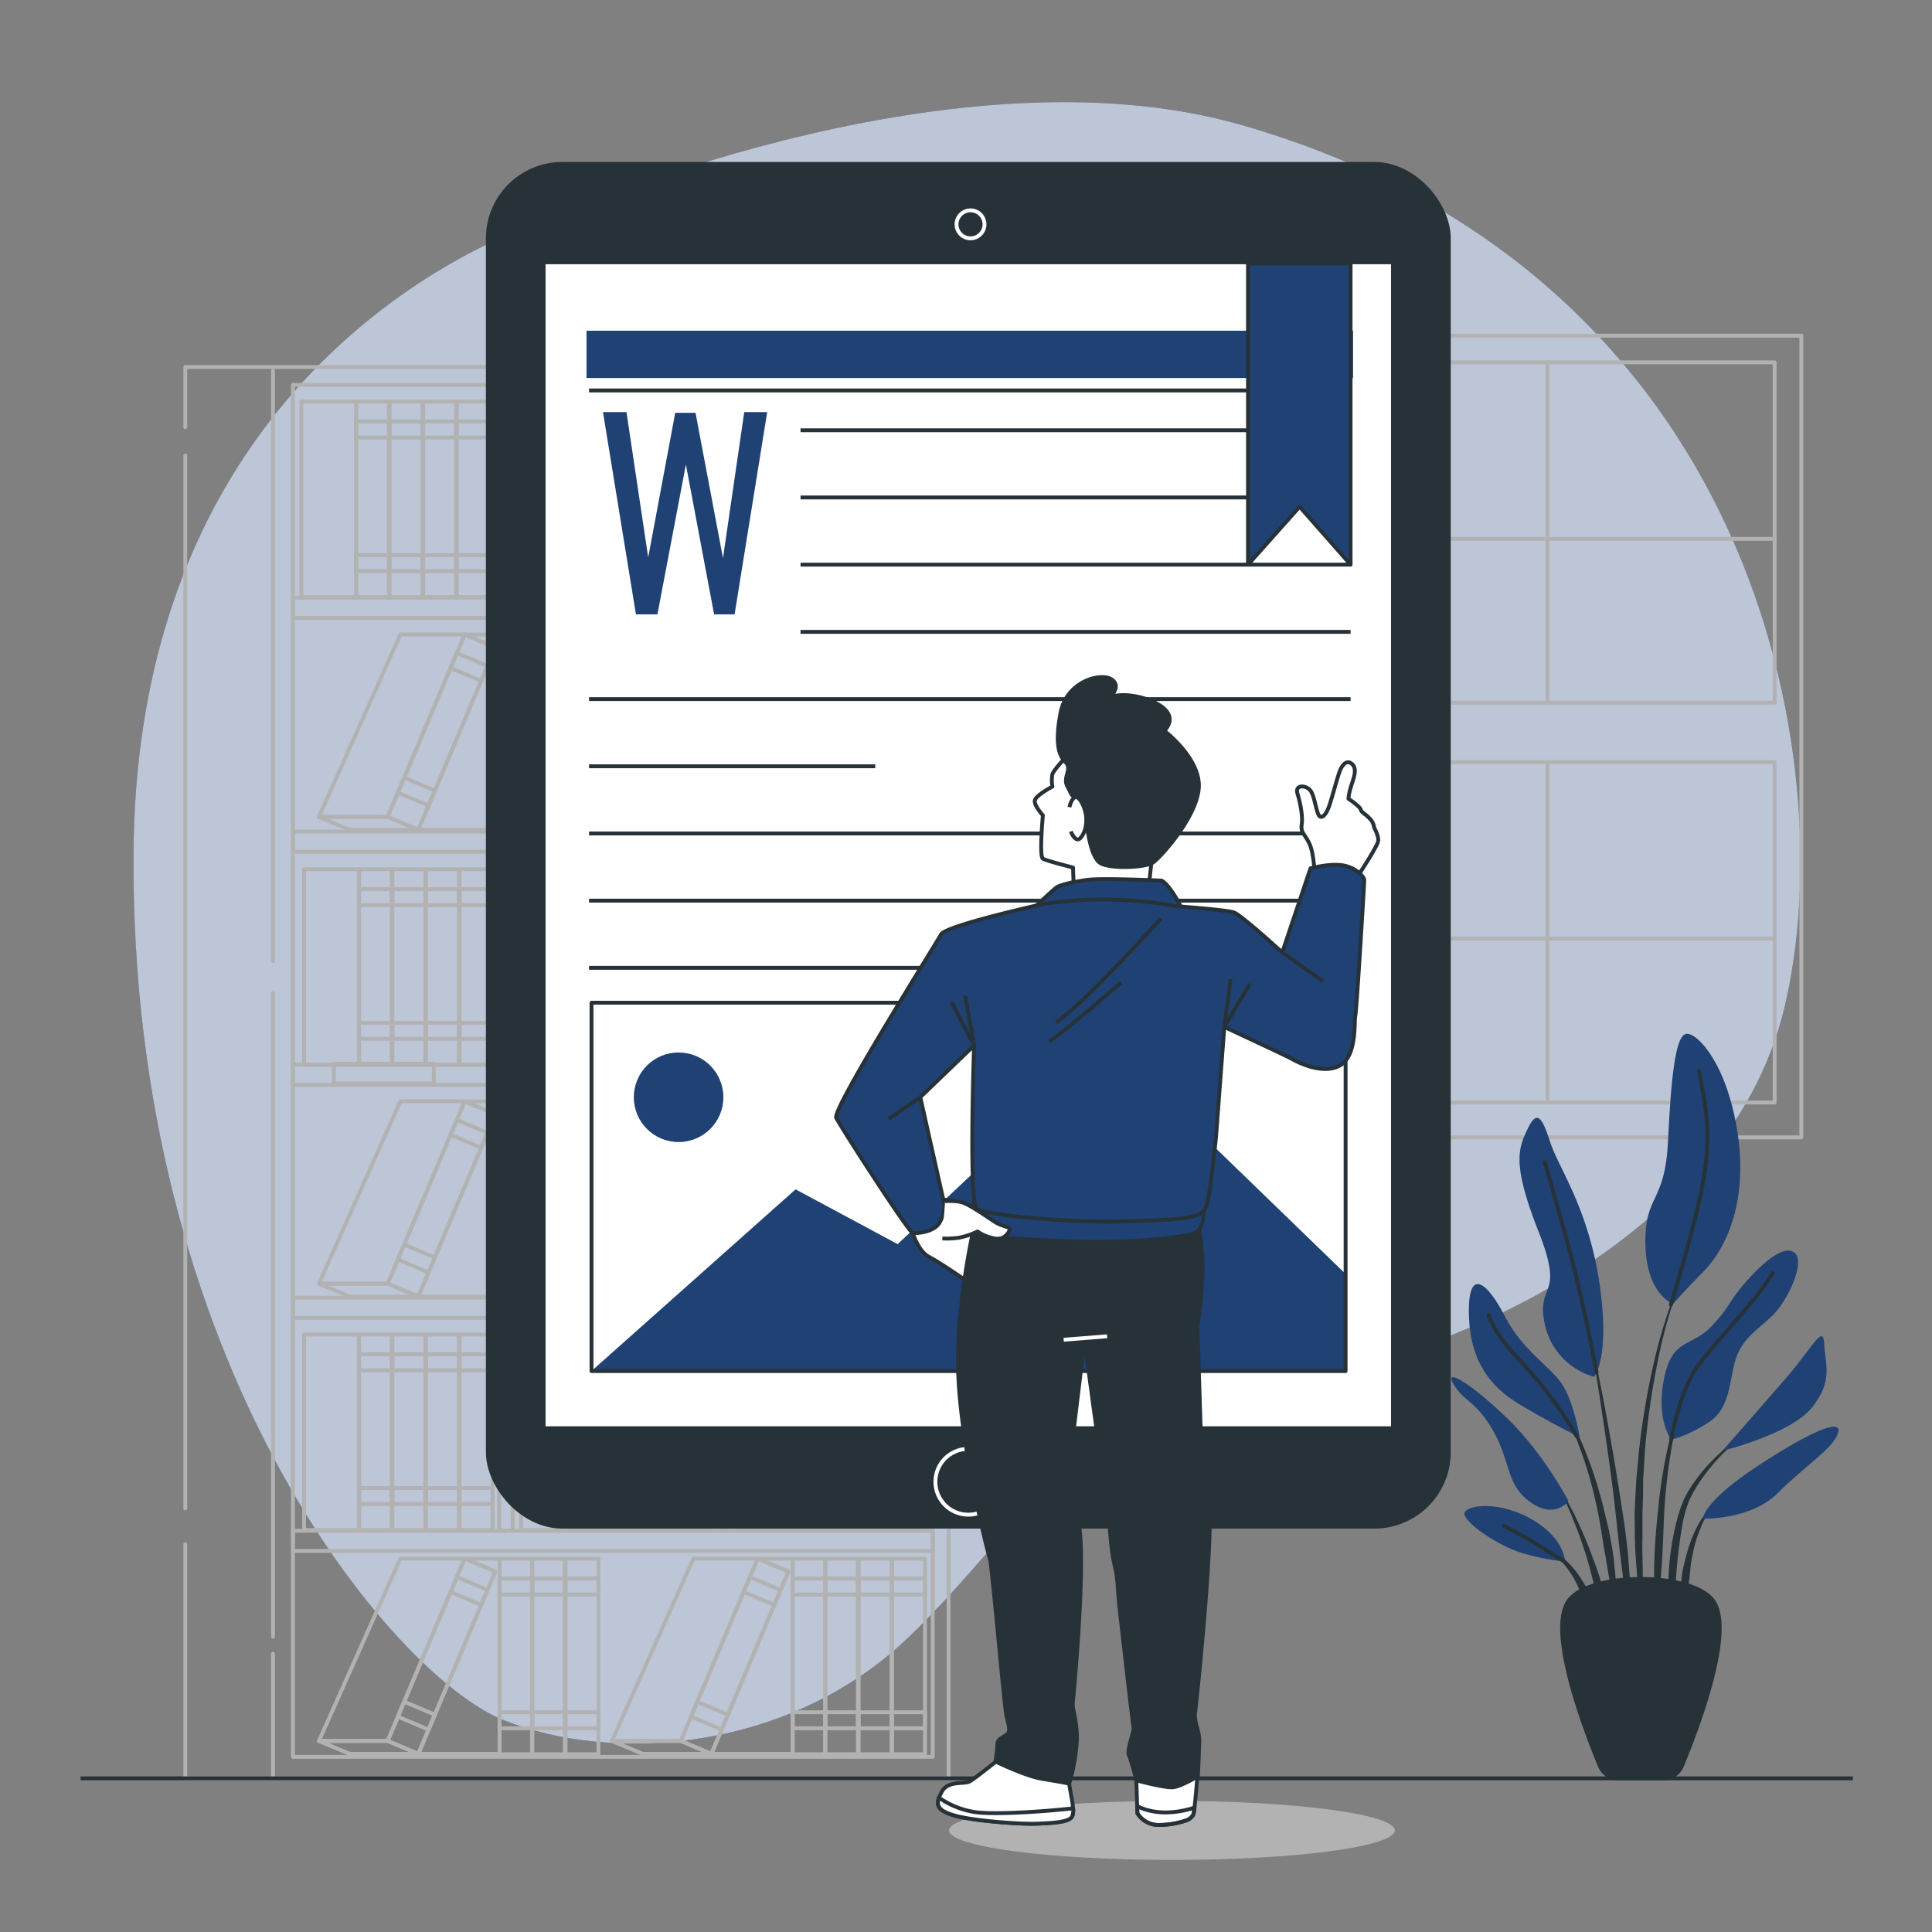 <svg xmlns="http://www.w3.org/2000/svg" viewBox="0 0 500 500"><rect x="0" y="0" width="500" height="500" fill="#808080" stroke="none"/><g id="freepik--background-simple--inject-75"><path d="M141.33,57S244.62,10.25,321.45,32.39C454.82,70.81,477,197.52,461.79,260.87s-96.36,94.74-139.07,97.82-56.64,35.16-87.43,64.88-76.67,33-105.1,21.54-96.72-92-95.63-224.8S141.33,57,141.33,57Z" style="fill:#1F4174"></path><path d="M141.33,57S244.62,10.25,321.45,32.39C454.82,70.81,477,197.52,461.79,260.87s-96.36,94.74-139.07,97.82-56.64,35.16-87.43,64.88-76.67,33-105.1,21.54-96.72-92-95.63-224.8S141.33,57,141.33,57Z" style="fill:#fff;opacity:0.7"></path></g><g id="freepik--Shadow--inject-75"><ellipse cx="303.3" cy="473.71" rx="57.67" ry="7.64" style="fill:#b2b2b2"></ellipse></g><g id="freepik--Window--inject-75"><rect x="337.77" y="86.88" width="128.41" height="207.47" style="fill:none;stroke:#b2b2b2;stroke-linecap:round;stroke-linejoin:round"></rect><rect x="345.2" y="93.78" width="114.08" height="88.08" style="fill:none;stroke:#b2b2b2;stroke-linecap:round;stroke-linejoin:round"></rect><line x1="400.49" y1="93.78" x2="400.49" y2="181.86" style="fill:none;stroke:#b2b2b2;stroke-linecap:round;stroke-linejoin:round"></line><line x1="345.75" y1="139.46" x2="459.28" y2="139.46" style="fill:none;stroke:#b2b2b2;stroke-linecap:round;stroke-linejoin:round"></line><rect x="345.2" y="197.25" width="114.08" height="88.08" style="fill:none;stroke:#b2b2b2;stroke-linecap:round;stroke-linejoin:round"></rect><line x1="400.49" y1="197.25" x2="400.49" y2="285.33" style="fill:none;stroke:#b2b2b2;stroke-linecap:round;stroke-linejoin:round"></line><line x1="345.75" y1="242.93" x2="459.28" y2="242.93" style="fill:none;stroke:#b2b2b2;stroke-linecap:round;stroke-linejoin:round"></line></g><g id="freepik--Plant--inject-75"><path d="M435,331.38h0a.09.09,0,0,0-.06-.12c-.05,0-.1,0-.13.05A130.21,130.21,0,0,0,428,352.72a200.16,200.16,0,0,0-3.77,22.2l-.53,5.61c-.09.94-.19,1.87-.25,2.81l-.16,2.82c-.08,1.88-.19,3.75-.25,5.63l.05,5.64.07,2.82c0,.94.11,1.88.17,2.82.14,1.87.26,3.75.43,5.62.36,3.74.92,7.46,1.5,11.16a.1.1,0,0,0,.1.08.09.09,0,0,0,.09-.1h0c0-1.88-.08-3.75-.13-5.62s-.21-3.73-.19-5.6,0-3.74-.06-5.6l-.05-2.8.05-2.79,0-5.59.16-5.59,0-2.79c0-.93.11-1.86.16-2.79l.34-5.59a199,199,0,0,1,3.17-22.14A129.83,129.83,0,0,1,435,331.38Z" style="fill:#263238"></path><path d="M435.78,360.6a.09.09,0,1,0-.18-.06,130.9,130.9,0,0,0-4,14.19,132.69,132.69,0,0,0-2.35,14.59c-.5,4.89-1,9.79-1.11,14.71a121.28,121.28,0,0,0,.52,14.75.1.1,0,0,0,.09.08.09.09,0,0,0,.11-.08c.57-4.9.91-9.79,1.25-14.67s.4-9.77.71-14.65a147.52,147.52,0,0,1,4.94-28.86Z" style="fill:#263238"></path><path d="M452,370.88a.11.11,0,0,0-.14,0A49.49,49.49,0,0,0,441,380.3a42.73,42.73,0,0,0-4.24,5.89l-.87,1.64-.68,1.71a15.39,15.39,0,0,0-.6,1.73c-.17.58-.37,1.16-.52,1.75a68.81,68.81,0,0,0-2.24,14.29,82.39,82.39,0,0,0,.53,14.39.12.12,0,0,0,.09.09.1.1,0,0,0,.11-.09l1.24-14.25a126.35,126.35,0,0,1,1.8-14.05c.13-.58.29-1.14.44-1.7a15.51,15.51,0,0,1,.5-1.68l.58-1.65.74-1.55a42.86,42.86,0,0,1,3.88-5.9A49,49,0,0,1,452,371h0A.11.11,0,0,0,452,370.88Z" style="fill:#263238"></path><path d="M444.15,389.19a15.81,15.81,0,0,0-4.93,5.92,35,35,0,0,0-2.76,7.26,17.86,17.86,0,0,0-.48,1.88l-.45,1.89a31.39,31.39,0,0,0-.48,3.85c0,1.29-.05,2.59,0,3.87a35.58,35.58,0,0,0,.51,3.85.11.11,0,0,0,.08.08.1.1,0,0,0,.12-.08,33.9,33.9,0,0,0,.68-3.79c.2-1.25.4-2.5.55-3.74s.35-2.49.44-3.74.27-2.49.54-3.71a33.74,33.74,0,0,1,2.11-7.19,15.8,15.8,0,0,1,4.14-6.18h0a.09.09,0,0,0,0-.13A.09.09,0,0,0,444.15,389.19Z" style="fill:#263238"></path><path d="M421.42,403.46c-.53-6.32-1.57-12.59-2.56-18.84s-2.08-12.51-3.22-18.73-2.43-12.44-3.77-18.63a.1.1,0,0,0-.12-.07.09.09,0,0,0-.07.11c1.08,6.24,2.06,12.49,3,18.75s1.84,12.52,2.64,18.79,1.37,12.56,2.16,18.83l2.31,18.83a.12.12,0,0,0,.1.09.1.1,0,0,0,.1-.1c.07-1.58.07-3.17.11-4.76S422,414.56,422,413C421.93,409.79,421.66,406.63,421.42,403.46Z" style="fill:#263238"></path><path d="M417.63,403.37c-.34-2.5-.8-5-1.28-7.48l-.89-3.69c-.29-1.23-.56-2.47-.92-3.68a104.42,104.42,0,0,0-4.84-14.39l-.76-1.74-.84-1.7c-.53-1.15-1.18-2.24-1.8-3.34a28.08,28.08,0,0,0-4.56-6.06.12.12,0,0,0-.14,0,.1.1,0,0,0,0,.14h0a27.9,27.9,0,0,1,4.17,6.19c.55,1.13,1.14,2.24,1.61,3.4l.74,1.72.66,1.76A102.54,102.54,0,0,1,413,388.89c.58,2.44,1,4.92,1.43,7.37L415,400c.21,1.23.47,2.46.65,3.7.39,2.47.85,4.94,1.28,7.41s.83,5,1.36,7.44a.11.11,0,0,0,.09.08.09.09,0,0,0,.1-.1c0-2.53,0-5.05-.17-7.58S417.89,405.89,417.63,403.37Z" style="fill:#263238"></path><path d="M412.4,403.69c-1.18-3.31-2.53-6.56-4-9.75a87.88,87.88,0,0,0-5-9.24.11.11,0,0,0-.13,0,.11.11,0,0,0,0,.14,85.58,85.58,0,0,1,4.3,9.52c1.29,3.24,2.44,6.52,3.41,9.86s1.7,6.72,2.59,10.07,1.68,6.72,2.71,10.11a.1.1,0,0,0,.2,0,50.21,50.21,0,0,0-1-10.52A66.17,66.17,0,0,0,412.4,403.69Z" style="fill:#263238"></path><path d="M412.18,414.75a22.41,22.41,0,0,0-2.79-5.84,24.29,24.29,0,0,0-4.05-5,18.71,18.71,0,0,0-2.58-1.94,10.4,10.4,0,0,0-2.92-1.32.11.11,0,0,0-.12.05.1.1,0,0,0,0,.13h0a14.62,14.62,0,0,1,4.85,3.77,23.24,23.24,0,0,1,3.38,5.11c1,1.82,1.45,3.83,2.29,5.7.36,1,.73,1.93,1.16,2.88a24,24,0,0,0,1.27,2.93h0a.15.15,0,0,0,.09.06.11.11,0,0,0,.1-.1,23.2,23.2,0,0,0-.12-3.23C412.66,416.85,412.43,415.8,412.18,414.75Z" style="fill:#263238"></path><path d="M412.57,356.32a18,18,0,0,1-12.76-13.55c-2.39-11.17,5.32-6.38-1.59-23.92s-5.32-21.53-2.93-26.58,3.72-3.46,5.85,3.19,9.83,17,12.76,36.41S412.57,356.32,412.57,356.32Z" style="fill:#1F4174"></path><path d="M433,337.45s-6.91-2.39-7.17-15.42,5.05-10.36,5.84-26.57,1.87-27.64,4.79-27.91,10.63,8,13.29,26.05-3.46,30-8.77,35.35S433,337.45,433,337.45Z" style="fill:#1F4174"></path><path d="M408.85,372s-1.6-9.57-4.79-14.09-10.09-8.5-14.61-17.27-9.57-13-9.3-.53S386,359,392.9,363.23,408.85,372,408.85,372Z" style="fill:#1F4174"></path><path d="M405.92,388.48s-6.37-12.23-15.68-21.26-16.74-13.56-14.08-9,5.85,4.25,10.36,12.23,3.19,13.82,9.57,18.33S405.92,388.48,405.92,388.48Z" style="fill:#1F4174"></path><path d="M405.13,404.16c-.27-.8-.53-6.65-9.57-11.43s-17.54-2.92-16.48-.53,6.65,6.38,12.23,8.77S405.13,404.16,405.13,404.16Z" style="fill:#1F4174"></path><path d="M432.5,372.53s-4-5-1.86-15.68,6.91-8,12.23-13.55,4.25-6.38,9.56-12.23,10.1-9,12.23-6.64-1.06,9.83-4.25,14.08-8.24,6.38-10.63,11.7S448.45,364,442.34,368,432.5,372.53,432.5,372.53Z" style="fill:#1F4174"></path><path d="M445.79,375.45s9.57-10.89,16.48-18.86,9.57-14.09,9.83-8.78,2.39,9.57-3.19,16.48S445.79,375.45,445.79,375.45Z" style="fill:#1F4174"></path><path d="M440.74,393s-.26-4.26,14.88-14.09,21.53-11.69,19.94-7.71-8.24,8-15.42,15.15S440.74,393,440.74,393Z" style="fill:#1F4174"></path><path d="M413.2,355.19s-3.55-19.07-7.28-32.62-6.11-21.8-6.11-21.8" style="fill:none;stroke:#263238;stroke-linecap:round;stroke-linejoin:round"></path><path d="M432.42,337.65S438.88,317,441,304.49s-.27-21.79-1.33-27.37" style="fill:none;stroke:#263238;stroke-linecap:round;stroke-linejoin:round"></path><path d="M408,371.6a100.83,100.83,0,0,0-9.79-14c-5.85-6.91-10.37-10.63-13-17.28" style="fill:none;stroke:#263238;stroke-linecap:round;stroke-linejoin:round"></path><path d="M432.5,372.53s2.13-12.76,7.18-19.4,15.15-17,19.13-23.65" style="fill:none;stroke:#263238;stroke-linecap:round;stroke-linejoin:round"></path><path d="M404.5,403.87s-8.94-5.82-15.32-9" style="fill:none;stroke:#263238;stroke-linecap:round;stroke-linejoin:round"></path><path d="M430.51,460.24h-11.7a5.15,5.15,0,0,1-4.74-3.16c-3.82-9.16-14-35.59-7.88-43.09,5.86-7.14,31.09-7.14,36.94,0,6.15,7.5-4.06,33.93-7.88,43.09A5.15,5.15,0,0,1,430.51,460.24Z" style="fill:#263238;stroke:#263238;stroke-linecap:round;stroke-linejoin:round"></path></g><g id="freepik--Bookshelf--inject-75"><polyline points="47.95 110.55 47.95 94.98 245.49 94.98 245.49 460.24 47.95 460.24 47.95 399.65" style="fill:none;stroke:#b2b2b2;stroke-linecap:round;stroke-linejoin:round"></polyline><line x1="47.95" y1="390.37" x2="47.95" y2="117.87" style="fill:none;stroke:#b2b2b2;stroke-linecap:round;stroke-linejoin:round"></line><rect x="75.82" y="99.61" width="165.58" height="355.07" transform="translate(317.21 554.28) rotate(180)" style="fill:none;stroke:#b2b2b2;stroke-linecap:round;stroke-linejoin:round"></rect><line x1="70.65" y1="95.89" x2="70.65" y2="248.75" style="fill:none;stroke:#b2b2b2;stroke-linecap:round;stroke-linejoin:round"></line><line x1="70.65" y1="427.97" x2="70.65" y2="459.72" style="fill:none;stroke:#b2b2b2;stroke-linecap:round;stroke-linejoin:round"></line><line x1="70.65" y1="257.05" x2="70.65" y2="423.58" style="fill:none;stroke:#b2b2b2;stroke-linecap:round;stroke-linejoin:round"></line><rect x="75.82" y="154.68" width="165.58" height="5.23" transform="translate(317.21 314.59) rotate(180)" style="fill:none;stroke:#b2b2b2;stroke-linecap:round;stroke-linejoin:round"></rect><rect x="75.82" y="215.22" width="165.58" height="5.23" transform="translate(317.21 435.66) rotate(180)" style="fill:none;stroke:#b2b2b2;stroke-linecap:round;stroke-linejoin:round"></rect><rect x="129.18" y="99.66" width="3.52" height="55" transform="translate(261.87 254.31) rotate(180)" style="fill:none;stroke:#b2b2b2;stroke-linecap:round;stroke-linejoin:round"></rect><rect x="185.46" y="99.66" width="3.52" height="55" transform="translate(374.44 254.31) rotate(180)" style="fill:none;stroke:#b2b2b2;stroke-linecap:round;stroke-linejoin:round"></rect><rect x="129.18" y="220.5" width="3.52" height="55" transform="translate(261.87 496) rotate(180)" style="fill:none;stroke:#b2b2b2;stroke-linecap:round;stroke-linejoin:round"></rect><rect x="185.46" y="220.5" width="3.52" height="55" transform="translate(374.44 496) rotate(180)" style="fill:none;stroke:#b2b2b2;stroke-linecap:round;stroke-linejoin:round"></rect><rect x="157.59" y="160.21" width="3.52" height="55" transform="translate(318.71 375.41) rotate(180)" style="fill:none;stroke:#b2b2b2;stroke-linecap:round;stroke-linejoin:round"></rect><rect x="75.82" y="275.51" width="165.58" height="5.23" transform="translate(317.21 556.26) rotate(180)" style="fill:none;stroke:#b2b2b2;stroke-linecap:round;stroke-linejoin:round"></rect><rect x="75.82" y="335.85" width="165.58" height="5.23" transform="translate(317.21 676.93) rotate(180)" style="fill:none;stroke:#b2b2b2;stroke-linecap:round;stroke-linejoin:round"></rect><rect x="129.18" y="341.14" width="3.52" height="55" transform="translate(261.87 737.27) rotate(180)" style="fill:none;stroke:#b2b2b2;stroke-linecap:round;stroke-linejoin:round"></rect><rect x="185.46" y="341.14" width="3.52" height="55" transform="translate(374.44 737.27) rotate(180)" style="fill:none;stroke:#b2b2b2;stroke-linecap:round;stroke-linejoin:round"></rect><rect x="157.59" y="280.84" width="3.52" height="55" transform="translate(318.71 616.68) rotate(180)" style="fill:none;stroke:#b2b2b2;stroke-linecap:round;stroke-linejoin:round"></rect><rect x="75.82" y="396.15" width="165.58" height="5.23" transform="translate(317.21 797.53) rotate(180)" style="fill:none;stroke:#b2b2b2;stroke-linecap:round;stroke-linejoin:round"></rect><rect x="153.87" y="275.29" width="25.87" height="5.07" transform="translate(333.62 555.66) rotate(180)" style="fill:none;stroke:#b2b2b2;stroke-linecap:round;stroke-linejoin:round"></rect><rect x="86.4" y="275.29" width="25.87" height="5.07" transform="translate(198.68 555.66) rotate(180)" style="fill:none;stroke:#b2b2b2;stroke-linecap:round;stroke-linejoin:round"></rect><rect x="118.24" y="103.93" width="8.5" height="50.61" transform="translate(244.97 258.47) rotate(180)" style="fill:none;stroke:#b2b2b2;stroke-linecap:round;stroke-linejoin:round"></rect><rect x="118.24" y="143.67" width="8.5" height="4.15" transform="translate(244.97 291.49) rotate(180)" style="fill:none;stroke:#b2b2b2;stroke-linecap:round;stroke-linejoin:round"></rect><rect x="118.24" y="109.07" width="8.5" height="4.15" transform="translate(244.97 222.3) rotate(180)" style="fill:none;stroke:#b2b2b2;stroke-linecap:round;stroke-linejoin:round"></rect><rect x="109.54" y="103.93" width="8.5" height="50.61" transform="translate(227.57 258.47) rotate(180)" style="fill:none;stroke:#b2b2b2;stroke-linecap:round;stroke-linejoin:round"></rect><rect x="109.54" y="143.67" width="8.5" height="4.15" transform="translate(227.57 291.49) rotate(180)" style="fill:none;stroke:#b2b2b2;stroke-linecap:round;stroke-linejoin:round"></rect><rect x="109.54" y="109.07" width="8.5" height="4.15" transform="translate(227.57 222.3) rotate(180)" style="fill:none;stroke:#b2b2b2;stroke-linecap:round;stroke-linejoin:round"></rect><rect x="100.84" y="103.93" width="8.5" height="50.61" transform="translate(210.18 258.47) rotate(180)" style="fill:none;stroke:#b2b2b2;stroke-linecap:round;stroke-linejoin:round"></rect><rect x="100.84" y="143.67" width="8.5" height="4.15" transform="translate(210.18 291.49) rotate(180)" style="fill:none;stroke:#b2b2b2;stroke-linecap:round;stroke-linejoin:round"></rect><rect x="100.84" y="109.07" width="8.5" height="4.15" transform="translate(210.18 222.3) rotate(180)" style="fill:none;stroke:#b2b2b2;stroke-linecap:round;stroke-linejoin:round"></rect><rect x="92.14" y="103.93" width="8.5" height="50.61" transform="translate(192.78 258.47) rotate(180)" style="fill:none;stroke:#b2b2b2;stroke-linecap:round;stroke-linejoin:round"></rect><rect x="77.98" y="103.93" width="14.24" height="50.61" transform="translate(170.2 258.47) rotate(180)" style="fill:none;stroke:#b2b2b2;stroke-linecap:round;stroke-linejoin:round"></rect><rect x="92.14" y="143.67" width="8.5" height="4.15" transform="translate(192.78 291.49) rotate(180)" style="fill:none;stroke:#b2b2b2;stroke-linecap:round;stroke-linejoin:round"></rect><rect x="92.14" y="109.07" width="8.5" height="4.15" transform="translate(192.78 222.3) rotate(180)" style="fill:none;stroke:#b2b2b2;stroke-linecap:round;stroke-linejoin:round"></rect><rect x="175.11" y="103.93" width="8.5" height="50.61" transform="translate(358.71 258.47) rotate(180)" style="fill:none;stroke:#b2b2b2;stroke-linecap:round;stroke-linejoin:round"></rect><rect x="175.11" y="143.67" width="8.5" height="4.15" transform="translate(358.71 291.49) rotate(180)" style="fill:none;stroke:#b2b2b2;stroke-linecap:round;stroke-linejoin:round"></rect><rect x="175.11" y="109.07" width="8.5" height="4.15" transform="translate(358.71 222.3) rotate(180)" style="fill:none;stroke:#b2b2b2;stroke-linecap:round;stroke-linejoin:round"></rect><rect x="166.41" y="103.93" width="8.5" height="50.61" transform="translate(341.32 258.47) rotate(180)" style="fill:none;stroke:#b2b2b2;stroke-linecap:round;stroke-linejoin:round"></rect><rect x="166.41" y="143.67" width="8.5" height="4.15" transform="translate(341.32 291.49) rotate(180)" style="fill:none;stroke:#b2b2b2;stroke-linecap:round;stroke-linejoin:round"></rect><rect x="166.41" y="109.07" width="8.5" height="4.15" transform="translate(341.32 222.3) rotate(180)" style="fill:none;stroke:#b2b2b2;stroke-linecap:round;stroke-linejoin:round"></rect><rect x="157.71" y="103.93" width="8.5" height="50.61" transform="translate(323.92 258.47) rotate(180)" style="fill:none;stroke:#b2b2b2;stroke-linecap:round;stroke-linejoin:round"></rect><rect x="157.71" y="143.67" width="8.5" height="4.15" transform="translate(323.92 291.49) rotate(180)" style="fill:none;stroke:#b2b2b2;stroke-linecap:round;stroke-linejoin:round"></rect><rect x="157.71" y="109.07" width="8.5" height="4.15" transform="translate(323.92 222.3) rotate(180)" style="fill:none;stroke:#b2b2b2;stroke-linecap:round;stroke-linejoin:round"></rect><rect x="149.01" y="103.93" width="8.5" height="50.61" transform="translate(306.52 258.47) rotate(180)" style="fill:none;stroke:#b2b2b2;stroke-linecap:round;stroke-linejoin:round"></rect><rect x="134.85" y="103.93" width="14.24" height="50.61" transform="translate(283.94 258.47) rotate(180)" style="fill:none;stroke:#b2b2b2;stroke-linecap:round;stroke-linejoin:round"></rect><rect x="149.01" y="143.67" width="8.5" height="4.15" transform="translate(306.52 291.49) rotate(180)" style="fill:none;stroke:#b2b2b2;stroke-linecap:round;stroke-linejoin:round"></rect><rect x="149.01" y="109.07" width="8.5" height="4.15" transform="translate(306.52 222.3) rotate(180)" style="fill:none;stroke:#b2b2b2;stroke-linecap:round;stroke-linejoin:round"></rect><rect x="175.11" y="224.96" width="8.5" height="50.61" transform="translate(358.71 500.54) rotate(180)" style="fill:none;stroke:#b2b2b2;stroke-linecap:round;stroke-linejoin:round"></rect><rect x="175.11" y="264.7" width="8.5" height="4.15" transform="translate(358.71 533.55) rotate(180)" style="fill:none;stroke:#b2b2b2;stroke-linecap:round;stroke-linejoin:round"></rect><rect x="175.11" y="230.1" width="8.5" height="4.15" transform="translate(358.71 464.36) rotate(180)" style="fill:none;stroke:#b2b2b2;stroke-linecap:round;stroke-linejoin:round"></rect><rect x="166.41" y="224.96" width="8.5" height="50.61" transform="translate(341.32 500.54) rotate(180)" style="fill:none;stroke:#b2b2b2;stroke-linecap:round;stroke-linejoin:round"></rect><rect x="166.41" y="264.7" width="8.5" height="4.15" transform="translate(341.32 533.55) rotate(180)" style="fill:none;stroke:#b2b2b2;stroke-linecap:round;stroke-linejoin:round"></rect><rect x="166.41" y="230.1" width="8.5" height="4.15" transform="translate(341.32 464.36) rotate(180)" style="fill:none;stroke:#b2b2b2;stroke-linecap:round;stroke-linejoin:round"></rect><rect x="157.71" y="224.96" width="8.5" height="50.61" transform="translate(323.92 500.54) rotate(180)" style="fill:none;stroke:#b2b2b2;stroke-linecap:round;stroke-linejoin:round"></rect><rect x="157.71" y="264.7" width="8.5" height="4.15" transform="translate(323.92 533.55) rotate(180)" style="fill:none;stroke:#b2b2b2;stroke-linecap:round;stroke-linejoin:round"></rect><rect x="157.71" y="230.1" width="8.5" height="4.15" transform="translate(323.92 464.36) rotate(180)" style="fill:none;stroke:#b2b2b2;stroke-linecap:round;stroke-linejoin:round"></rect><rect x="149.01" y="224.96" width="8.5" height="50.61" transform="translate(306.52 500.54) rotate(180)" style="fill:none;stroke:#b2b2b2;stroke-linecap:round;stroke-linejoin:round"></rect><rect x="134.85" y="224.96" width="14.24" height="50.61" transform="translate(283.94 500.54) rotate(180)" style="fill:none;stroke:#b2b2b2;stroke-linecap:round;stroke-linejoin:round"></rect><rect x="149.01" y="264.7" width="8.5" height="4.15" transform="translate(306.52 533.55) rotate(180)" style="fill:none;stroke:#b2b2b2;stroke-linecap:round;stroke-linejoin:round"></rect><rect x="149.01" y="230.1" width="8.5" height="4.15" transform="translate(306.52 464.36) rotate(180)" style="fill:none;stroke:#b2b2b2;stroke-linecap:round;stroke-linejoin:round"></rect><rect x="118.96" y="224.96" width="8.5" height="50.61" transform="translate(246.43 500.54) rotate(180)" style="fill:none;stroke:#b2b2b2;stroke-linecap:round;stroke-linejoin:round"></rect><rect x="118.96" y="264.7" width="8.5" height="4.15" transform="translate(246.43 533.55) rotate(180)" style="fill:none;stroke:#b2b2b2;stroke-linecap:round;stroke-linejoin:round"></rect><rect x="118.96" y="230.1" width="8.5" height="4.15" transform="translate(246.43 464.36) rotate(180)" style="fill:none;stroke:#b2b2b2;stroke-linecap:round;stroke-linejoin:round"></rect><rect x="110.27" y="224.96" width="8.5" height="50.61" transform="translate(229.03 500.54) rotate(180)" style="fill:none;stroke:#b2b2b2;stroke-linecap:round;stroke-linejoin:round"></rect><rect x="110.27" y="264.7" width="8.5" height="4.15" transform="translate(229.03 533.55) rotate(180)" style="fill:none;stroke:#b2b2b2;stroke-linecap:round;stroke-linejoin:round"></rect><rect x="110.27" y="230.1" width="8.5" height="4.15" transform="translate(229.03 464.36) rotate(180)" style="fill:none;stroke:#b2b2b2;stroke-linecap:round;stroke-linejoin:round"></rect><rect x="101.57" y="224.96" width="8.5" height="50.61" transform="translate(211.64 500.54) rotate(180)" style="fill:none;stroke:#b2b2b2;stroke-linecap:round;stroke-linejoin:round"></rect><rect x="101.57" y="264.7" width="8.5" height="4.15" transform="translate(211.64 533.55) rotate(180)" style="fill:none;stroke:#b2b2b2;stroke-linecap:round;stroke-linejoin:round"></rect><rect x="101.57" y="230.1" width="8.5" height="4.15" transform="translate(211.64 464.36) rotate(180)" style="fill:none;stroke:#b2b2b2;stroke-linecap:round;stroke-linejoin:round"></rect><rect x="92.87" y="224.96" width="8.5" height="50.61" transform="translate(194.24 500.54) rotate(180)" style="fill:none;stroke:#b2b2b2;stroke-linecap:round;stroke-linejoin:round"></rect><rect x="78.71" y="224.96" width="14.24" height="50.61" transform="translate(171.65 500.54) rotate(180)" style="fill:none;stroke:#b2b2b2;stroke-linecap:round;stroke-linejoin:round"></rect><rect x="92.87" y="264.7" width="8.5" height="4.15" transform="translate(194.24 533.55) rotate(180)" style="fill:none;stroke:#b2b2b2;stroke-linecap:round;stroke-linejoin:round"></rect><rect x="92.87" y="230.1" width="8.5" height="4.15" transform="translate(194.24 464.36) rotate(180)" style="fill:none;stroke:#b2b2b2;stroke-linecap:round;stroke-linejoin:round"></rect><rect x="230.88" y="224.96" width="8.5" height="50.61" transform="translate(470.27 500.54) rotate(180)" style="fill:none;stroke:#b2b2b2;stroke-linecap:round;stroke-linejoin:round"></rect><rect x="230.88" y="264.7" width="8.5" height="4.15" transform="translate(470.27 533.55) rotate(180)" style="fill:none;stroke:#b2b2b2;stroke-linecap:round;stroke-linejoin:round"></rect><rect x="230.88" y="230.1" width="8.5" height="4.15" transform="translate(470.27 464.36) rotate(180)" style="fill:none;stroke:#b2b2b2;stroke-linecap:round;stroke-linejoin:round"></rect><rect x="222.18" y="224.96" width="8.5" height="50.61" transform="translate(452.87 500.54) rotate(180)" style="fill:none;stroke:#b2b2b2;stroke-linecap:round;stroke-linejoin:round"></rect><rect x="222.18" y="264.7" width="8.5" height="4.15" transform="translate(452.87 533.55) rotate(180)" style="fill:none;stroke:#b2b2b2;stroke-linecap:round;stroke-linejoin:round"></rect><rect x="222.18" y="230.1" width="8.5" height="4.15" transform="translate(452.87 464.36) rotate(180)" style="fill:none;stroke:#b2b2b2;stroke-linecap:round;stroke-linejoin:round"></rect><rect x="213.49" y="224.96" width="8.5" height="50.61" transform="translate(435.47 500.54) rotate(180)" style="fill:none;stroke:#b2b2b2;stroke-linecap:round;stroke-linejoin:round"></rect><rect x="213.49" y="264.7" width="8.5" height="4.15" transform="translate(435.47 533.55) rotate(180)" style="fill:none;stroke:#b2b2b2;stroke-linecap:round;stroke-linejoin:round"></rect><rect x="213.49" y="230.1" width="8.5" height="4.15" transform="translate(435.47 464.36) rotate(180)" style="fill:none;stroke:#b2b2b2;stroke-linecap:round;stroke-linejoin:round"></rect><rect x="204.79" y="224.96" width="8.5" height="50.61" transform="translate(418.08 500.54) rotate(180)" style="fill:none;stroke:#b2b2b2;stroke-linecap:round;stroke-linejoin:round"></rect><rect x="190.63" y="224.96" width="14.24" height="50.61" transform="translate(395.49 500.54) rotate(180)" style="fill:none;stroke:#b2b2b2;stroke-linecap:round;stroke-linejoin:round"></rect><rect x="204.79" y="264.7" width="8.5" height="4.15" transform="translate(418.08 533.55) rotate(180)" style="fill:none;stroke:#b2b2b2;stroke-linecap:round;stroke-linejoin:round"></rect><rect x="204.79" y="230.1" width="8.5" height="4.15" transform="translate(418.08 464.36) rotate(180)" style="fill:none;stroke:#b2b2b2;stroke-linecap:round;stroke-linejoin:round"></rect><rect x="175.11" y="345.36" width="8.5" height="50.61" transform="translate(358.71 741.33) rotate(180)" style="fill:none;stroke:#b2b2b2;stroke-linecap:round;stroke-linejoin:round"></rect><rect x="175.11" y="385.09" width="8.5" height="4.15" transform="translate(358.71 774.34) rotate(180)" style="fill:none;stroke:#b2b2b2;stroke-linecap:round;stroke-linejoin:round"></rect><rect x="175.11" y="350.5" width="8.5" height="4.15" transform="translate(358.71 705.15) rotate(180)" style="fill:none;stroke:#b2b2b2;stroke-linecap:round;stroke-linejoin:round"></rect><rect x="166.41" y="345.36" width="8.5" height="50.61" transform="translate(341.32 741.33) rotate(180)" style="fill:none;stroke:#b2b2b2;stroke-linecap:round;stroke-linejoin:round"></rect><rect x="166.41" y="385.09" width="8.5" height="4.15" transform="translate(341.32 774.34) rotate(180)" style="fill:none;stroke:#b2b2b2;stroke-linecap:round;stroke-linejoin:round"></rect><rect x="166.41" y="350.5" width="8.5" height="4.15" transform="translate(341.32 705.15) rotate(180)" style="fill:none;stroke:#b2b2b2;stroke-linecap:round;stroke-linejoin:round"></rect><rect x="157.71" y="345.36" width="8.5" height="50.61" transform="translate(323.92 741.33) rotate(180)" style="fill:none;stroke:#b2b2b2;stroke-linecap:round;stroke-linejoin:round"></rect><rect x="157.71" y="385.09" width="8.5" height="4.15" transform="translate(323.92 774.34) rotate(180)" style="fill:none;stroke:#b2b2b2;stroke-linecap:round;stroke-linejoin:round"></rect><rect x="157.71" y="350.5" width="8.5" height="4.15" transform="translate(323.92 705.15) rotate(180)" style="fill:none;stroke:#b2b2b2;stroke-linecap:round;stroke-linejoin:round"></rect><rect x="149.01" y="345.36" width="8.5" height="50.61" transform="translate(306.52 741.33) rotate(180)" style="fill:none;stroke:#b2b2b2;stroke-linecap:round;stroke-linejoin:round"></rect><rect x="134.85" y="345.36" width="14.24" height="50.61" transform="translate(283.94 741.33) rotate(180)" style="fill:none;stroke:#b2b2b2;stroke-linecap:round;stroke-linejoin:round"></rect><rect x="149.01" y="385.09" width="8.5" height="4.15" transform="translate(306.52 774.34) rotate(180)" style="fill:none;stroke:#b2b2b2;stroke-linecap:round;stroke-linejoin:round"></rect><rect x="149.01" y="350.5" width="8.5" height="4.15" transform="translate(306.52 705.15) rotate(180)" style="fill:none;stroke:#b2b2b2;stroke-linecap:round;stroke-linejoin:round"></rect><rect x="118.96" y="345.36" width="8.5" height="50.61" transform="translate(246.43 741.33) rotate(180)" style="fill:none;stroke:#b2b2b2;stroke-linecap:round;stroke-linejoin:round"></rect><rect x="118.96" y="385.09" width="8.5" height="4.15" transform="translate(246.43 774.34) rotate(180)" style="fill:none;stroke:#b2b2b2;stroke-linecap:round;stroke-linejoin:round"></rect><rect x="118.96" y="350.5" width="8.5" height="4.15" transform="translate(246.43 705.15) rotate(180)" style="fill:none;stroke:#b2b2b2;stroke-linecap:round;stroke-linejoin:round"></rect><rect x="110.27" y="345.36" width="8.5" height="50.61" transform="translate(229.03 741.33) rotate(180)" style="fill:none;stroke:#b2b2b2;stroke-linecap:round;stroke-linejoin:round"></rect><rect x="110.27" y="385.09" width="8.5" height="4.15" transform="translate(229.03 774.34) rotate(180)" style="fill:none;stroke:#b2b2b2;stroke-linecap:round;stroke-linejoin:round"></rect><rect x="110.27" y="350.5" width="8.5" height="4.15" transform="translate(229.03 705.15) rotate(180)" style="fill:none;stroke:#b2b2b2;stroke-linecap:round;stroke-linejoin:round"></rect><rect x="101.57" y="345.36" width="8.5" height="50.61" transform="translate(211.64 741.33) rotate(180)" style="fill:none;stroke:#b2b2b2;stroke-linecap:round;stroke-linejoin:round"></rect><rect x="101.57" y="385.09" width="8.5" height="4.15" transform="translate(211.64 774.34) rotate(180)" style="fill:none;stroke:#b2b2b2;stroke-linecap:round;stroke-linejoin:round"></rect><rect x="101.57" y="350.5" width="8.5" height="4.15" transform="translate(211.64 705.15) rotate(180)" style="fill:none;stroke:#b2b2b2;stroke-linecap:round;stroke-linejoin:round"></rect><rect x="92.87" y="345.36" width="8.5" height="50.61" transform="translate(194.24 741.33) rotate(180)" style="fill:none;stroke:#b2b2b2;stroke-linecap:round;stroke-linejoin:round"></rect><rect x="78.71" y="345.36" width="14.24" height="50.61" transform="translate(171.65 741.33) rotate(180)" style="fill:none;stroke:#b2b2b2;stroke-linecap:round;stroke-linejoin:round"></rect><rect x="92.87" y="385.09" width="8.5" height="4.15" transform="translate(194.24 774.34) rotate(180)" style="fill:none;stroke:#b2b2b2;stroke-linecap:round;stroke-linejoin:round"></rect><rect x="92.87" y="350.5" width="8.5" height="4.15" transform="translate(194.24 705.15) rotate(180)" style="fill:none;stroke:#b2b2b2;stroke-linecap:round;stroke-linejoin:round"></rect><rect x="230.88" y="345.36" width="8.5" height="50.61" transform="translate(470.27 741.33) rotate(180)" style="fill:none;stroke:#b2b2b2;stroke-linecap:round;stroke-linejoin:round"></rect><rect x="230.88" y="385.09" width="8.5" height="4.15" transform="translate(470.27 774.34) rotate(180)" style="fill:none;stroke:#b2b2b2;stroke-linecap:round;stroke-linejoin:round"></rect><rect x="230.88" y="350.5" width="8.5" height="4.15" transform="translate(470.27 705.15) rotate(180)" style="fill:none;stroke:#b2b2b2;stroke-linecap:round;stroke-linejoin:round"></rect><rect x="222.18" y="345.36" width="8.5" height="50.61" transform="translate(452.87 741.33) rotate(180)" style="fill:none;stroke:#b2b2b2;stroke-linecap:round;stroke-linejoin:round"></rect><rect x="222.18" y="385.09" width="8.5" height="4.15" transform="translate(452.87 774.34) rotate(180)" style="fill:none;stroke:#b2b2b2;stroke-linecap:round;stroke-linejoin:round"></rect><rect x="222.18" y="350.5" width="8.5" height="4.15" transform="translate(452.87 705.15) rotate(180)" style="fill:none;stroke:#b2b2b2;stroke-linecap:round;stroke-linejoin:round"></rect><rect x="213.49" y="345.36" width="8.5" height="50.61" transform="translate(435.47 741.33) rotate(180)" style="fill:none;stroke:#b2b2b2;stroke-linecap:round;stroke-linejoin:round"></rect><rect x="213.49" y="385.09" width="8.5" height="4.15" transform="translate(435.47 774.34) rotate(180)" style="fill:none;stroke:#b2b2b2;stroke-linecap:round;stroke-linejoin:round"></rect><rect x="213.49" y="350.5" width="8.5" height="4.15" transform="translate(435.47 705.15) rotate(180)" style="fill:none;stroke:#b2b2b2;stroke-linecap:round;stroke-linejoin:round"></rect><rect x="204.79" y="345.36" width="8.5" height="50.61" transform="translate(418.08 741.33) rotate(180)" style="fill:none;stroke:#b2b2b2;stroke-linecap:round;stroke-linejoin:round"></rect><rect x="190.63" y="345.36" width="14.24" height="50.61" transform="translate(395.49 741.33) rotate(180)" style="fill:none;stroke:#b2b2b2;stroke-linecap:round;stroke-linejoin:round"></rect><rect x="204.79" y="385.09" width="8.5" height="4.15" transform="translate(418.08 774.34) rotate(180)" style="fill:none;stroke:#b2b2b2;stroke-linecap:round;stroke-linejoin:round"></rect><rect x="204.79" y="350.5" width="8.5" height="4.15" transform="translate(418.08 705.15) rotate(180)" style="fill:none;stroke:#b2b2b2;stroke-linecap:round;stroke-linejoin:round"></rect><rect x="231.98" y="103.93" width="8.5" height="50.61" transform="translate(472.45 258.47) rotate(180)" style="fill:none;stroke:#b2b2b2;stroke-linecap:round;stroke-linejoin:round"></rect><rect x="231.98" y="143.67" width="8.5" height="4.15" transform="translate(472.45 291.49) rotate(180)" style="fill:none;stroke:#b2b2b2;stroke-linecap:round;stroke-linejoin:round"></rect><rect x="231.98" y="109.07" width="8.5" height="4.15" transform="translate(472.45 222.3) rotate(180)" style="fill:none;stroke:#b2b2b2;stroke-linecap:round;stroke-linejoin:round"></rect><rect x="223.28" y="103.93" width="8.5" height="50.61" transform="translate(455.06 258.47) rotate(180)" style="fill:none;stroke:#b2b2b2;stroke-linecap:round;stroke-linejoin:round"></rect><rect x="223.28" y="143.67" width="8.5" height="4.15" transform="translate(455.06 291.49) rotate(180)" style="fill:none;stroke:#b2b2b2;stroke-linecap:round;stroke-linejoin:round"></rect><rect x="223.28" y="109.07" width="8.5" height="4.15" transform="translate(455.06 222.3) rotate(180)" style="fill:none;stroke:#b2b2b2;stroke-linecap:round;stroke-linejoin:round"></rect><rect x="214.58" y="103.93" width="8.5" height="50.61" transform="translate(437.66 258.47) rotate(180)" style="fill:none;stroke:#b2b2b2;stroke-linecap:round;stroke-linejoin:round"></rect><rect x="214.58" y="143.67" width="8.5" height="4.15" transform="translate(437.66 291.49) rotate(180)" style="fill:none;stroke:#b2b2b2;stroke-linecap:round;stroke-linejoin:round"></rect><rect x="214.58" y="109.07" width="8.5" height="4.15" transform="translate(437.66 222.3) rotate(180)" style="fill:none;stroke:#b2b2b2;stroke-linecap:round;stroke-linejoin:round"></rect><rect x="205.88" y="103.93" width="8.5" height="50.61" transform="translate(420.26 258.47) rotate(180)" style="fill:none;stroke:#b2b2b2;stroke-linecap:round;stroke-linejoin:round"></rect><rect x="191.72" y="103.93" width="14.24" height="50.61" transform="translate(397.68 258.47) rotate(180)" style="fill:none;stroke:#b2b2b2;stroke-linecap:round;stroke-linejoin:round"></rect><rect x="205.88" y="143.67" width="8.5" height="4.15" transform="translate(420.26 291.49) rotate(180)" style="fill:none;stroke:#b2b2b2;stroke-linecap:round;stroke-linejoin:round"></rect><rect x="205.88" y="109.07" width="8.5" height="4.15" transform="translate(420.26 222.3) rotate(180)" style="fill:none;stroke:#b2b2b2;stroke-linecap:round;stroke-linejoin:round"></rect><rect x="206.82" y="164.24" width="8.5" height="50.61" transform="translate(422.14 379.1) rotate(180)" style="fill:none;stroke:#b2b2b2;stroke-linecap:round;stroke-linejoin:round"></rect><rect x="206.82" y="203.98" width="8.5" height="4.15" transform="translate(422.14 412.11) rotate(180)" style="fill:none;stroke:#b2b2b2;stroke-linecap:round;stroke-linejoin:round"></rect><rect x="206.82" y="169.38" width="8.5" height="4.15" transform="translate(422.14 342.92) rotate(180)" style="fill:none;stroke:#b2b2b2;stroke-linecap:round;stroke-linejoin:round"></rect><rect x="215.21" y="164.24" width="8.5" height="50.61" transform="translate(438.91 379.1) rotate(180)" style="fill:none;stroke:#b2b2b2;stroke-linecap:round;stroke-linejoin:round"></rect><rect x="215.21" y="203.98" width="8.5" height="4.15" transform="translate(438.91 412.11) rotate(180)" style="fill:none;stroke:#b2b2b2;stroke-linecap:round;stroke-linejoin:round"></rect><rect x="215.21" y="169.38" width="8.5" height="4.15" transform="translate(438.91 342.92) rotate(180)" style="fill:none;stroke:#b2b2b2;stroke-linecap:round;stroke-linejoin:round"></rect><rect x="223.59" y="164.24" width="8.5" height="50.61" transform="translate(455.68 379.1) rotate(180)" style="fill:none;stroke:#b2b2b2;stroke-linecap:round;stroke-linejoin:round"></rect><rect x="223.59" y="203.98" width="8.5" height="4.15" transform="translate(455.68 412.11) rotate(180)" style="fill:none;stroke:#b2b2b2;stroke-linecap:round;stroke-linejoin:round"></rect><rect x="223.59" y="169.38" width="8.5" height="4.15" transform="translate(455.68 342.92) rotate(180)" style="fill:none;stroke:#b2b2b2;stroke-linecap:round;stroke-linejoin:round"></rect><rect x="231.98" y="164.24" width="8.5" height="50.61" transform="translate(472.45 379.1) rotate(180)" style="fill:none;stroke:#b2b2b2;stroke-linecap:round;stroke-linejoin:round"></rect><rect x="231.98" y="203.98" width="8.5" height="4.15" transform="translate(472.45 412.11) rotate(180)" style="fill:none;stroke:#b2b2b2;stroke-linecap:round;stroke-linejoin:round"></rect><rect x="231.98" y="169.38" width="8.5" height="4.15" transform="translate(472.45 342.92) rotate(180)" style="fill:none;stroke:#b2b2b2;stroke-linecap:round;stroke-linejoin:round"></rect><rect x="198.12" y="164.24" width="8.5" height="50.61" transform="translate(404.75 379.1) rotate(180)" style="fill:none;stroke:#b2b2b2;stroke-linecap:round;stroke-linejoin:round"></rect><rect x="198.12" y="203.98" width="8.5" height="4.15" transform="translate(404.75 412.11) rotate(180)" style="fill:none;stroke:#b2b2b2;stroke-linecap:round;stroke-linejoin:round"></rect><rect x="198.12" y="169.38" width="8.5" height="4.15" transform="translate(404.75 342.92) rotate(180)" style="fill:none;stroke:#b2b2b2;stroke-linecap:round;stroke-linejoin:round"></rect><rect x="189.43" y="164.24" width="8.5" height="50.61" transform="translate(387.35 379.1) rotate(180)" style="fill:none;stroke:#b2b2b2;stroke-linecap:round;stroke-linejoin:round"></rect><rect x="189.43" y="203.98" width="8.5" height="4.15" transform="translate(387.35 412.11) rotate(180)" style="fill:none;stroke:#b2b2b2;stroke-linecap:round;stroke-linejoin:round"></rect><rect x="189.43" y="169.38" width="8.5" height="4.15" transform="translate(387.35 342.92) rotate(180)" style="fill:none;stroke:#b2b2b2;stroke-linecap:round;stroke-linejoin:round"></rect><rect x="180.73" y="164.24" width="8.5" height="50.61" transform="translate(369.95 379.1) rotate(180)" style="fill:none;stroke:#b2b2b2;stroke-linecap:round;stroke-linejoin:round"></rect><rect x="166.57" y="164.24" width="14.24" height="50.61" transform="translate(347.37 379.1) rotate(180)" style="fill:none;stroke:#b2b2b2;stroke-linecap:round;stroke-linejoin:round"></rect><rect x="180.73" y="203.98" width="8.5" height="4.15" transform="translate(369.95 412.11) rotate(180)" style="fill:none;stroke:#b2b2b2;stroke-linecap:round;stroke-linejoin:round"></rect><rect x="180.73" y="169.38" width="8.5" height="4.15" transform="translate(369.95 342.92) rotate(180)" style="fill:none;stroke:#b2b2b2;stroke-linecap:round;stroke-linejoin:round"></rect><rect x="146.38" y="164.24" width="8.5" height="50.61" transform="translate(301.25 379.1) rotate(180)" style="fill:none;stroke:#b2b2b2;stroke-linecap:round;stroke-linejoin:round"></rect><rect x="146.38" y="203.98" width="8.5" height="4.15" transform="translate(301.25 412.11) rotate(180)" style="fill:none;stroke:#b2b2b2;stroke-linecap:round;stroke-linejoin:round"></rect><rect x="146.38" y="169.38" width="8.5" height="4.15" transform="translate(301.25 342.92) rotate(180)" style="fill:none;stroke:#b2b2b2;stroke-linecap:round;stroke-linejoin:round"></rect><rect x="137.68" y="164.24" width="8.5" height="50.61" transform="translate(283.85 379.1) rotate(180)" style="fill:none;stroke:#b2b2b2;stroke-linecap:round;stroke-linejoin:round"></rect><rect x="137.68" y="203.98" width="8.5" height="4.15" transform="translate(283.85 412.11) rotate(180)" style="fill:none;stroke:#b2b2b2;stroke-linecap:round;stroke-linejoin:round"></rect><rect x="137.68" y="169.38" width="8.5" height="4.15" transform="translate(283.85 342.92) rotate(180)" style="fill:none;stroke:#b2b2b2;stroke-linecap:round;stroke-linejoin:round"></rect><rect x="109.96" y="163.86" width="8.61" height="51.24" transform="translate(145.82 408.49) rotate(-157.11)" style="fill:none;stroke:#b2b2b2;stroke-linecap:round;stroke-linejoin:round"></rect><rect x="103.46" y="202.78" width="8.61" height="4.2" transform="translate(127.34 435.54) rotate(-157.11)" style="fill:none;stroke:#b2b2b2;stroke-linecap:round;stroke-linejoin:round"></rect><rect x="117.09" y="170.51" width="8.61" height="4.2" transform="translate(166.07 378.85) rotate(-157.11)" style="fill:none;stroke:#b2b2b2;stroke-linecap:round;stroke-linejoin:round"></rect><polygon points="108.27 214.76 90.52 214.76 82.53 211.43 100.34 211.41 108.27 214.76" style="fill:none;stroke:#b2b2b2;stroke-linecap:round;stroke-linejoin:round"></polygon><polygon points="120.27 164.21 103.6 164.21 82.53 211.43 100.34 211.41 120.27 164.21" style="fill:none;stroke:#b2b2b2;stroke-linecap:round;stroke-linejoin:round"></polygon><rect x="129.29" y="164.24" width="8.5" height="50.61" transform="translate(267.08 379.1) rotate(180)" style="fill:none;stroke:#b2b2b2;stroke-linecap:round;stroke-linejoin:round"></rect><rect x="129.29" y="203.98" width="8.5" height="4.15" transform="translate(267.08 412.11) rotate(180)" style="fill:none;stroke:#b2b2b2;stroke-linecap:round;stroke-linejoin:round"></rect><rect x="129.29" y="169.38" width="8.5" height="4.15" transform="translate(267.08 342.92) rotate(180)" style="fill:none;stroke:#b2b2b2;stroke-linecap:round;stroke-linejoin:round"></rect><polygon points="129.29 164.24 120.27 164.24 128.19 167.56 108.27 214.76 129.29 214.76 129.29 164.24" style="fill:none;stroke:#b2b2b2;stroke-linecap:round;stroke-linejoin:round"></polygon><rect x="206.82" y="285.05" width="8.5" height="50.61" transform="translate(422.14 620.71) rotate(180)" style="fill:none;stroke:#b2b2b2;stroke-linecap:round;stroke-linejoin:round"></rect><rect x="206.82" y="324.79" width="8.5" height="4.15" transform="translate(422.14 653.72) rotate(180)" style="fill:none;stroke:#b2b2b2;stroke-linecap:round;stroke-linejoin:round"></rect><rect x="206.82" y="290.19" width="8.5" height="4.15" transform="translate(422.14 584.53) rotate(180)" style="fill:none;stroke:#b2b2b2;stroke-linecap:round;stroke-linejoin:round"></rect><rect x="215.21" y="285.05" width="8.5" height="50.61" transform="translate(438.91 620.71) rotate(180)" style="fill:none;stroke:#b2b2b2;stroke-linecap:round;stroke-linejoin:round"></rect><rect x="215.21" y="324.79" width="8.5" height="4.15" transform="translate(438.91 653.72) rotate(180)" style="fill:none;stroke:#b2b2b2;stroke-linecap:round;stroke-linejoin:round"></rect><rect x="215.21" y="290.19" width="8.5" height="4.15" transform="translate(438.91 584.53) rotate(180)" style="fill:none;stroke:#b2b2b2;stroke-linecap:round;stroke-linejoin:round"></rect><rect x="223.59" y="285.05" width="8.5" height="50.61" transform="translate(455.68 620.71) rotate(180)" style="fill:none;stroke:#b2b2b2;stroke-linecap:round;stroke-linejoin:round"></rect><rect x="223.59" y="324.79" width="8.5" height="4.15" transform="translate(455.68 653.72) rotate(180)" style="fill:none;stroke:#b2b2b2;stroke-linecap:round;stroke-linejoin:round"></rect><rect x="223.59" y="290.19" width="8.5" height="4.15" transform="translate(455.68 584.53) rotate(180)" style="fill:none;stroke:#b2b2b2;stroke-linecap:round;stroke-linejoin:round"></rect><rect x="231.98" y="285.05" width="8.5" height="50.61" transform="translate(472.45 620.71) rotate(180)" style="fill:none;stroke:#b2b2b2;stroke-linecap:round;stroke-linejoin:round"></rect><rect x="231.98" y="324.79" width="8.5" height="4.15" transform="translate(472.45 653.72) rotate(180)" style="fill:none;stroke:#b2b2b2;stroke-linecap:round;stroke-linejoin:round"></rect><rect x="231.98" y="290.19" width="8.5" height="4.15" transform="translate(472.45 584.53) rotate(180)" style="fill:none;stroke:#b2b2b2;stroke-linecap:round;stroke-linejoin:round"></rect><rect x="198.12" y="285.05" width="8.5" height="50.61" transform="translate(404.75 620.71) rotate(180)" style="fill:none;stroke:#b2b2b2;stroke-linecap:round;stroke-linejoin:round"></rect><rect x="198.12" y="324.79" width="8.5" height="4.15" transform="translate(404.75 653.72) rotate(180)" style="fill:none;stroke:#b2b2b2;stroke-linecap:round;stroke-linejoin:round"></rect><rect x="198.12" y="290.19" width="8.5" height="4.15" transform="translate(404.75 584.53) rotate(180)" style="fill:none;stroke:#b2b2b2;stroke-linecap:round;stroke-linejoin:round"></rect><rect x="189.43" y="285.05" width="8.5" height="50.61" transform="translate(387.35 620.71) rotate(180)" style="fill:none;stroke:#b2b2b2;stroke-linecap:round;stroke-linejoin:round"></rect><rect x="189.43" y="324.79" width="8.5" height="4.15" transform="translate(387.35 653.72) rotate(180)" style="fill:none;stroke:#b2b2b2;stroke-linecap:round;stroke-linejoin:round"></rect><rect x="189.43" y="290.19" width="8.5" height="4.15" transform="translate(387.35 584.53) rotate(180)" style="fill:none;stroke:#b2b2b2;stroke-linecap:round;stroke-linejoin:round"></rect><rect x="180.73" y="285.05" width="8.5" height="50.61" transform="translate(369.95 620.71) rotate(180)" style="fill:none;stroke:#b2b2b2;stroke-linecap:round;stroke-linejoin:round"></rect><rect x="166.57" y="285.05" width="14.24" height="50.61" transform="translate(347.37 620.71) rotate(180)" style="fill:none;stroke:#b2b2b2;stroke-linecap:round;stroke-linejoin:round"></rect><rect x="180.73" y="324.79" width="8.5" height="4.15" transform="translate(369.95 653.72) rotate(180)" style="fill:none;stroke:#b2b2b2;stroke-linecap:round;stroke-linejoin:round"></rect><rect x="180.73" y="290.19" width="8.5" height="4.15" transform="translate(369.95 584.53) rotate(180)" style="fill:none;stroke:#b2b2b2;stroke-linecap:round;stroke-linejoin:round"></rect><rect x="146.38" y="285.05" width="8.5" height="50.61" transform="translate(301.25 620.71) rotate(180)" style="fill:none;stroke:#b2b2b2;stroke-linecap:round;stroke-linejoin:round"></rect><rect x="146.38" y="324.79" width="8.5" height="4.15" transform="translate(301.25 653.72) rotate(180)" style="fill:none;stroke:#b2b2b2;stroke-linecap:round;stroke-linejoin:round"></rect><rect x="146.38" y="290.19" width="8.5" height="4.15" transform="translate(301.25 584.53) rotate(180)" style="fill:none;stroke:#b2b2b2;stroke-linecap:round;stroke-linejoin:round"></rect><rect x="137.68" y="285.05" width="8.5" height="50.61" transform="translate(283.85 620.71) rotate(180)" style="fill:none;stroke:#b2b2b2;stroke-linecap:round;stroke-linejoin:round"></rect><rect x="137.68" y="324.79" width="8.5" height="4.15" transform="translate(283.85 653.72) rotate(180)" style="fill:none;stroke:#b2b2b2;stroke-linecap:round;stroke-linejoin:round"></rect><rect x="137.68" y="290.19" width="8.5" height="4.15" transform="translate(283.85 584.53) rotate(180)" style="fill:none;stroke:#b2b2b2;stroke-linecap:round;stroke-linejoin:round"></rect><rect x="109.96" y="284.67" width="8.61" height="51.24" transform="translate(98.83 640.59) rotate(-157.11)" style="fill:none;stroke:#b2b2b2;stroke-linecap:round;stroke-linejoin:round"></rect><rect x="103.46" y="323.58" width="8.61" height="4.2" transform="translate(80.35 667.64) rotate(-157.11)" style="fill:none;stroke:#b2b2b2;stroke-linecap:round;stroke-linejoin:round"></rect><rect x="117.09" y="291.32" width="8.61" height="4.2" transform="translate(119.08 610.95) rotate(-157.11)" style="fill:none;stroke:#b2b2b2;stroke-linecap:round;stroke-linejoin:round"></rect><polygon points="108.27 335.56 90.52 335.56 82.53 332.24 100.34 332.22 108.27 335.56" style="fill:none;stroke:#b2b2b2;stroke-linecap:round;stroke-linejoin:round"></polygon><polygon points="120.27 285.01 103.6 285.01 82.53 332.24 100.34 332.22 120.27 285.01" style="fill:none;stroke:#b2b2b2;stroke-linecap:round;stroke-linejoin:round"></polygon><rect x="129.29" y="285.05" width="8.5" height="50.61" transform="translate(267.08 620.71) rotate(180)" style="fill:none;stroke:#b2b2b2;stroke-linecap:round;stroke-linejoin:round"></rect><rect x="129.29" y="324.79" width="8.5" height="4.15" transform="translate(267.08 653.72) rotate(180)" style="fill:none;stroke:#b2b2b2;stroke-linecap:round;stroke-linejoin:round"></rect><rect x="129.29" y="290.19" width="8.5" height="4.15" transform="translate(267.08 584.53) rotate(180)" style="fill:none;stroke:#b2b2b2;stroke-linecap:round;stroke-linejoin:round"></rect><polygon points="129.29 285.05 120.27 285.05 128.19 288.36 108.27 335.56 129.29 335.56 129.29 285.05" style="fill:none;stroke:#b2b2b2;stroke-linecap:round;stroke-linejoin:round"></polygon><rect x="146.38" y="403.38" width="8.5" height="50.61" transform="translate(301.25 857.37) rotate(180)" style="fill:none;stroke:#b2b2b2;stroke-linecap:round;stroke-linejoin:round"></rect><rect x="146.38" y="443.12" width="8.5" height="4.15" transform="translate(301.25 890.39) rotate(180)" style="fill:none;stroke:#b2b2b2;stroke-linecap:round;stroke-linejoin:round"></rect><rect x="146.38" y="408.52" width="8.5" height="4.15" transform="translate(301.25 821.2) rotate(180)" style="fill:none;stroke:#b2b2b2;stroke-linecap:round;stroke-linejoin:round"></rect><rect x="137.68" y="403.38" width="8.5" height="50.61" transform="translate(283.85 857.37) rotate(180)" style="fill:none;stroke:#b2b2b2;stroke-linecap:round;stroke-linejoin:round"></rect><rect x="137.68" y="443.12" width="8.5" height="4.15" transform="translate(283.85 890.39) rotate(180)" style="fill:none;stroke:#b2b2b2;stroke-linecap:round;stroke-linejoin:round"></rect><rect x="137.68" y="408.52" width="8.5" height="4.15" transform="translate(283.85 821.2) rotate(180)" style="fill:none;stroke:#b2b2b2;stroke-linecap:round;stroke-linejoin:round"></rect><rect x="109.96" y="403" width="8.61" height="51.24" transform="translate(52.8 867.93) rotate(-157.11)" style="fill:none;stroke:#b2b2b2;stroke-linecap:round;stroke-linejoin:round"></rect><rect x="103.46" y="441.92" width="8.61" height="4.2" transform="translate(34.32 894.98) rotate(-157.11)" style="fill:none;stroke:#b2b2b2;stroke-linecap:round;stroke-linejoin:round"></rect><rect x="117.09" y="409.65" width="8.61" height="4.2" transform="translate(73.06 838.29) rotate(-157.11)" style="fill:none;stroke:#b2b2b2;stroke-linecap:round;stroke-linejoin:round"></rect><polygon points="108.27 453.9 90.52 453.9 82.53 450.57 100.34 450.55 108.27 453.9" style="fill:none;stroke:#b2b2b2;stroke-linecap:round;stroke-linejoin:round"></polygon><polygon points="120.27 403.35 103.6 403.35 82.53 450.57 100.34 450.55 120.27 403.35" style="fill:none;stroke:#b2b2b2;stroke-linecap:round;stroke-linejoin:round"></polygon><rect x="129.29" y="403.38" width="8.5" height="50.61" transform="translate(267.08 857.37) rotate(180)" style="fill:none;stroke:#b2b2b2;stroke-linecap:round;stroke-linejoin:round"></rect><rect x="129.29" y="443.12" width="8.5" height="4.15" transform="translate(267.08 890.39) rotate(180)" style="fill:none;stroke:#b2b2b2;stroke-linecap:round;stroke-linejoin:round"></rect><rect x="129.29" y="408.52" width="8.5" height="4.15" transform="translate(267.08 821.2) rotate(180)" style="fill:none;stroke:#b2b2b2;stroke-linecap:round;stroke-linejoin:round"></rect><polygon points="129.29 403.38 120.27 403.38 128.19 406.69 108.27 453.9 129.29 453.9 129.29 403.38" style="fill:none;stroke:#b2b2b2;stroke-linecap:round;stroke-linejoin:round"></polygon><rect x="222.22" y="403.38" width="8.5" height="50.61" transform="translate(452.95 857.37) rotate(180)" style="fill:none;stroke:#b2b2b2;stroke-linecap:round;stroke-linejoin:round"></rect><rect x="222.22" y="443.12" width="8.5" height="4.15" transform="translate(452.95 890.39) rotate(180)" style="fill:none;stroke:#b2b2b2;stroke-linecap:round;stroke-linejoin:round"></rect><rect x="222.22" y="408.52" width="8.5" height="4.15" transform="translate(452.95 821.2) rotate(180)" style="fill:none;stroke:#b2b2b2;stroke-linecap:round;stroke-linejoin:round"></rect><rect x="230.88" y="403.38" width="8.5" height="50.61" transform="translate(470.27 857.37) rotate(180)" style="fill:none;stroke:#b2b2b2;stroke-linecap:round;stroke-linejoin:round"></rect><rect x="230.88" y="443.12" width="8.5" height="4.15" transform="translate(470.27 890.39) rotate(180)" style="fill:none;stroke:#b2b2b2;stroke-linecap:round;stroke-linejoin:round"></rect><rect x="230.88" y="408.52" width="8.5" height="4.15" transform="translate(470.27 821.2) rotate(180)" style="fill:none;stroke:#b2b2b2;stroke-linecap:round;stroke-linejoin:round"></rect><rect x="213.53" y="403.38" width="8.5" height="50.61" transform="translate(435.55 857.37) rotate(180)" style="fill:none;stroke:#b2b2b2;stroke-linecap:round;stroke-linejoin:round"></rect><rect x="213.53" y="443.12" width="8.5" height="4.15" transform="translate(435.55 890.39) rotate(180)" style="fill:none;stroke:#b2b2b2;stroke-linecap:round;stroke-linejoin:round"></rect><rect x="213.53" y="408.52" width="8.5" height="4.15" transform="translate(435.55 821.2) rotate(180)" style="fill:none;stroke:#b2b2b2;stroke-linecap:round;stroke-linejoin:round"></rect><rect x="185.81" y="403" width="8.61" height="51.24" transform="translate(198.53 897.44) rotate(-157.11)" style="fill:none;stroke:#b2b2b2;stroke-linecap:round;stroke-linejoin:round"></rect><rect x="179.31" y="441.92" width="8.61" height="4.2" transform="translate(180.05 924.49) rotate(-157.11)" style="fill:none;stroke:#b2b2b2;stroke-linecap:round;stroke-linejoin:round"></rect><rect x="192.94" y="409.65" width="8.61" height="4.2" transform="translate(218.78 867.8) rotate(-157.11)" style="fill:none;stroke:#b2b2b2;stroke-linecap:round;stroke-linejoin:round"></rect><polygon points="184.11 453.9 166.37 453.9 158.38 450.57 176.19 450.55 184.11 453.9" style="fill:none;stroke:#b2b2b2;stroke-linecap:round;stroke-linejoin:round"></polygon><polygon points="196.12 403.35 179.45 403.35 158.38 450.57 176.19 450.55 196.12 403.35" style="fill:none;stroke:#b2b2b2;stroke-linecap:round;stroke-linejoin:round"></polygon><rect x="205.14" y="403.38" width="8.5" height="50.61" transform="translate(418.78 857.37) rotate(180)" style="fill:none;stroke:#b2b2b2;stroke-linecap:round;stroke-linejoin:round"></rect><rect x="205.14" y="443.12" width="8.5" height="4.15" transform="translate(418.78 890.39) rotate(180)" style="fill:none;stroke:#b2b2b2;stroke-linecap:round;stroke-linejoin:round"></rect><rect x="205.14" y="408.52" width="8.5" height="4.15" transform="translate(418.78 821.2) rotate(180)" style="fill:none;stroke:#b2b2b2;stroke-linecap:round;stroke-linejoin:round"></rect><polygon points="205.14 403.38 196.12 403.38 204.04 406.69 184.11 453.9 205.14 453.9 205.14 403.38" style="fill:none;stroke:#b2b2b2;stroke-linecap:round;stroke-linejoin:round"></polygon></g><g id="freepik--Floor--inject-75"><line x1="479.53" y1="460.24" x2="20.86" y2="460.24" style="fill:none;stroke:#263238;stroke-linejoin:round"></line></g><g id="freepik--Device--inject-75"><rect x="126.25" y="42.42" width="248.7" height="352.68" rx="19.27" style="fill:#263238;stroke:#263238;stroke-linejoin:round"></rect><circle cx="251.17" cy="58.06" r="3.62" style="fill:#263238;stroke:#fff;stroke-linejoin:round"></circle><rect x="140.69" y="67.89" width="219.81" height="301.73" style="fill:#fff;stroke:#263238;stroke-linejoin:round"></rect><line x1="152.44" y1="101.05" x2="349.53" y2="101.05" style="fill:none;stroke:#263238;stroke-linejoin:round"></line><line x1="152.44" y1="180.92" x2="349.53" y2="180.92" style="fill:none;stroke:#263238;stroke-linejoin:round"></line><line x1="152.44" y1="198.31" x2="226.51" y2="198.31" style="fill:none;stroke:#263238;stroke-linejoin:round"></line><line x1="152.44" y1="215.7" x2="349.53" y2="215.7" style="fill:none;stroke:#263238;stroke-linejoin:round"></line><line x1="152.44" y1="233.09" x2="349.53" y2="233.09" style="fill:none;stroke:#263238;stroke-linejoin:round"></line><line x1="152.44" y1="250.48" x2="349.53" y2="250.48" style="fill:none;stroke:#263238;stroke-linejoin:round"></line><line x1="207.18" y1="111.35" x2="349.53" y2="111.35" style="fill:none;stroke:#263238;stroke-linejoin:round"></line><line x1="207.18" y1="128.74" x2="349.53" y2="128.74" style="fill:none;stroke:#263238;stroke-linejoin:round"></line><line x1="207.18" y1="146.13" x2="349.53" y2="146.13" style="fill:none;stroke:#263238;stroke-linejoin:round"></line><line x1="207.18" y1="163.52" x2="349.53" y2="163.52" style="fill:none;stroke:#263238;stroke-linejoin:round"></line><rect x="151.79" y="85.59" width="198.38" height="12.24" style="fill:#1F4174"></rect><path d="M164.58,159l-8.53-52.35h6.08l5.62,37.61,7-37.42H180l7.11,37.61,5.5-37.8h5.94L190.11,159h-5.3l-7.3-38.78L170.14,159Z" style="fill:#1F4174"></path><polygon points="153.08 354.82 205.9 307.8 232.31 321.98 287.05 270.45 348.24 329.7 348.24 354.82 153.08 354.82" style="fill:#1F4174"></polygon><circle cx="175.62" cy="283.97" r="11.59" style="fill:#1F4174"></circle><rect x="153.08" y="259.5" width="195.16" height="95.33" style="fill:none;stroke:#263238;stroke-linejoin:round"></rect><polygon points="349.53 146.13 336.35 131.14 322.98 146.13 322.98 68.16 349.53 68.16 349.53 146.13" style="fill:#1F4174;stroke:#263238;stroke-linejoin:round"></polygon><circle cx="250.6" cy="383.48" r="8.52" style="fill:#263238;stroke:#fff;stroke-linejoin:round"></circle></g><g id="freepik--Character--inject-75"><path d="M276.18,195.58s-3.43,3.61-3.81,4.76a8.59,8.59,0,0,0,0,3.23s-4.38,2.29-4.57,3.62,2.1,3.81,2.1,3.81-1,10.65,0,11.23,7.8,2.28,7.8,2.28l.19,5.71,19.41-.76,1-9.14s-11.23-21.7-16.18-24.74S276.18,195.58,276.18,195.58Z" style="fill:#fff;stroke:#263238;stroke-linejoin:round"></path><path d="M287.22,180.54s3.23-3,.38-4.76-11.61.57-13.14,8.76-.38,11,1.34,12.75-.77,3.81.38,6.09l1.14,2.29a10.65,10.65,0,0,1,3.42,5.33c.77,3.23,1.34,11.23,4.38,12.56s11.42.95,13.33-.38,11.23-11.61,11.8-19.23-8.95-14.84-8.95-14.84,3.05-2.67.19-5.52S290.83,178.83,287.22,180.54Z" style="fill:#263238;stroke:#263238;stroke-linejoin:round"></path><path d="M276.75,208.9s1.14-5,3.23-1.14.95,7.8-.38,9.14-2.47-1.72-2.47-1.72" style="fill:#fff;stroke:#263238;stroke-linejoin:round"></path><path d="M300.61,227.9s-15.52-.71-19.26-.18-7,1.25-8,2-5.89,5.36-5.89,5.36,24.8-1.07,29.08-1.07a73.24,73.24,0,0,1,9.1.71S302.93,229.15,300.61,227.9Z" style="fill:#1F4174;stroke:#263238;stroke-linejoin:round"></path><path d="M240.13,309.79l-3.92,9.28s1.43,4.82,4.28,6.24,12.85,8.39,12.85,8.39l-.18-19.45S245.84,309.79,240.13,309.79Z" style="fill:#fff;stroke:#263238;stroke-linejoin:round"></path><path d="M259.05,454.84s-6.78,5.53-8.21,6.24-5.53-.35-7.14,2.68-1.6,4.64,3.21,6.06,17.31,2.32,21.41,2.15,8.21-.36,9.1-1.79-.36-5.71-.71-8.56a50.24,50.24,0,0,0-1.25-6.07Z" style="fill:#fff;stroke:#263238;stroke-linejoin:round"></path><path d="M252.09,468.93a22,22,0,0,1-9.07-3.69c-.77,2.11-.07,3.41,3.89,4.58,4.82,1.43,17.31,2.32,21.41,2.15s8.21-.36,9.1-1.79a3.89,3.89,0,0,0,.29-2.19C269.74,468.9,256.59,469.71,252.09,468.93Z" style="fill:#fff;stroke:#263238;stroke-linejoin:round"></path><path d="M294,458.58l.36,10.71a6.46,6.46,0,0,0,5,3,21.82,21.82,0,0,0,7.85-1.25,3.2,3.2,0,0,0,1.6-1.42c.36-.54,1.07-10,1.07-10Z" style="fill:#fff;stroke:#263238;stroke-linejoin:round"></path><path d="M308.82,469.65a8.59,8.59,0,0,0,.33-1.84c-7.58,2.4-12.52.81-14.84-.39l.06,1.87a6.46,6.46,0,0,0,5,3,21.82,21.82,0,0,0,7.85-1.25A3.2,3.2,0,0,0,308.82,469.65Z" style="fill:none;stroke:#263238;stroke-linejoin:round"></path><path d="M252.44,316s-5,20.33-4.46,39.07,7.68,46.92,8.21,48.35,3.75,38.53,4.28,40.67.89,3.39.54,4.29-2.86,1.42-2.86,2.85a42.5,42.5,0,0,1-.53,4.64s7.67,3.75,11.95,4.46,7.14,1.25,7.14,1.25a48,48,0,0,0,2-11.6c0-5.17-1.25-7.49-1.07-9.28s3.39-35.32,1.61-46-2.32-16.77-2.32-16.77l3.74-31s5,37.47,5.71,40.86.89,12.31,2,16.95.72,6.06,1.43,12.13,3.39,29.79,3.57,30.33-1.78,5.88-1.25,6.95,2,6.61,2,6.61,7.32,2,9.46,1.78,6.42-2.85,6.42-2.85.36-7.14.36-9.46-1.43-4.64-1.07-7.14S314,399,312.93,389s-2.15-16.41-2.15-17.3-.89-28.19-.89-28.19,1.61-11.6,1.25-17.48a92.94,92.94,0,0,0-1.07-9.82s-39.78.18-46-.89A26.44,26.44,0,0,0,252.44,316Z" style="fill:#263238;stroke:#263238;stroke-linejoin:round"></path><path d="M252.27,309.61s-1.43,7.67.71,9.1,7.31,1.79,22.3,2.5,28.72-.71,33-1.78,3-7.5,3-8.57-9.1,1.61-30.33.36S252.27,309.61,252.27,309.61Z" style="fill:#1F4174;stroke:#263238;stroke-linejoin:round"></path><path d="M340.22,226.36s-.12-5.38-1.34-8-2.32-2.81-2-5-.36-5.5-1.1-8,2.57-2.2,3.55-.48,1.34,5.37,2.07,6.23,1.84-.24,2.69-2.81,2.2-7.82,2.82-9.17,1.83-2.69,3.17-1.22-.12,4.28-.61,6.23a13.34,13.34,0,0,0-.49,2.57s2.94,1.95,3.18,2.81,1.22,1.1,2.2,2.2a3.85,3.85,0,0,1,1.22,2.2c0,.37,1.23,2.2,1.1,3.67s-5.86,10-6.11,10.39S340.22,226.36,340.22,226.36Z" style="fill:#fff;stroke:#263238;stroke-linejoin:round"></path><path d="M269.75,234s-25,5.53-26.23,7.85S215.33,287,216.41,289.27s18.73,29.62,19.8,29.8,5.89-.18,7.14-3a9.45,9.45,0,0,0,1.07-4.29l-6.25-27.83,13.92-13.38s-1.43,40.68.71,42.28,24.09,3.75,39.07,3.22,19.27-.72,20.34-3.93,2.5-18,2.5-18l2.14-28.37s15.7,7.32,16.95,8,7.85,4.46,12.67,2.14,3.92-11.42,4.28-13,2.32-34.43,2.32-35.15-1.79-3-5.18-3.74-8.74.71-8.74.71l-7.31,21.77s-10.53-9.64-12.49-10.35S304,234.5,304,234.5A102.26,102.26,0,0,0,269.75,234Z" style="fill:#1F4174;stroke:#263238;stroke-linejoin:round"></path><polyline points="318.46 253.41 316.85 265.72 323.45 254.66" style="fill:none;stroke:#263238;stroke-linejoin:round"></polyline><line x1="331.84" y1="246.46" x2="342.36" y2="253.95" style="fill:none;stroke:#263238;stroke-linejoin:round"></line><path d="M249.77,257.7l2.32,12.84s-5.71-10.7-5.71-11.24" style="fill:none;stroke:#263238;stroke-linejoin:round"></path><line x1="238.17" y1="283.92" x2="229.96" y2="289.63" style="fill:none;stroke:#263238;stroke-linejoin:round"></line><path d="M300.44,237.71S281,259.3,273.32,264.65" style="fill:none;stroke:#263238;stroke-linejoin:round"></path><path d="M290.09,254.31s-15.52,13.55-18.56,15.16" style="fill:none;stroke:#263238;stroke-linejoin:round"></path><path d="M244.59,310.86a16.47,16.47,0,0,1,3.93.18c2,.36,6.42,3.57,8.92,5.17s4.64,1.07,3.57,2.68-2.32,2-4.46,1.43a11,11,0,0,1-3.57-1.61,19.41,19.41,0,0,1-4.82,1.61,20.27,20.27,0,0,1-4.28.18" style="fill:#fff;stroke:#263238;stroke-linejoin:round"></path><line x1="275.28" y1="346.72" x2="286.52" y2="345.83" style="fill:none;stroke:#fff;stroke-linejoin:round"></line></g></svg>